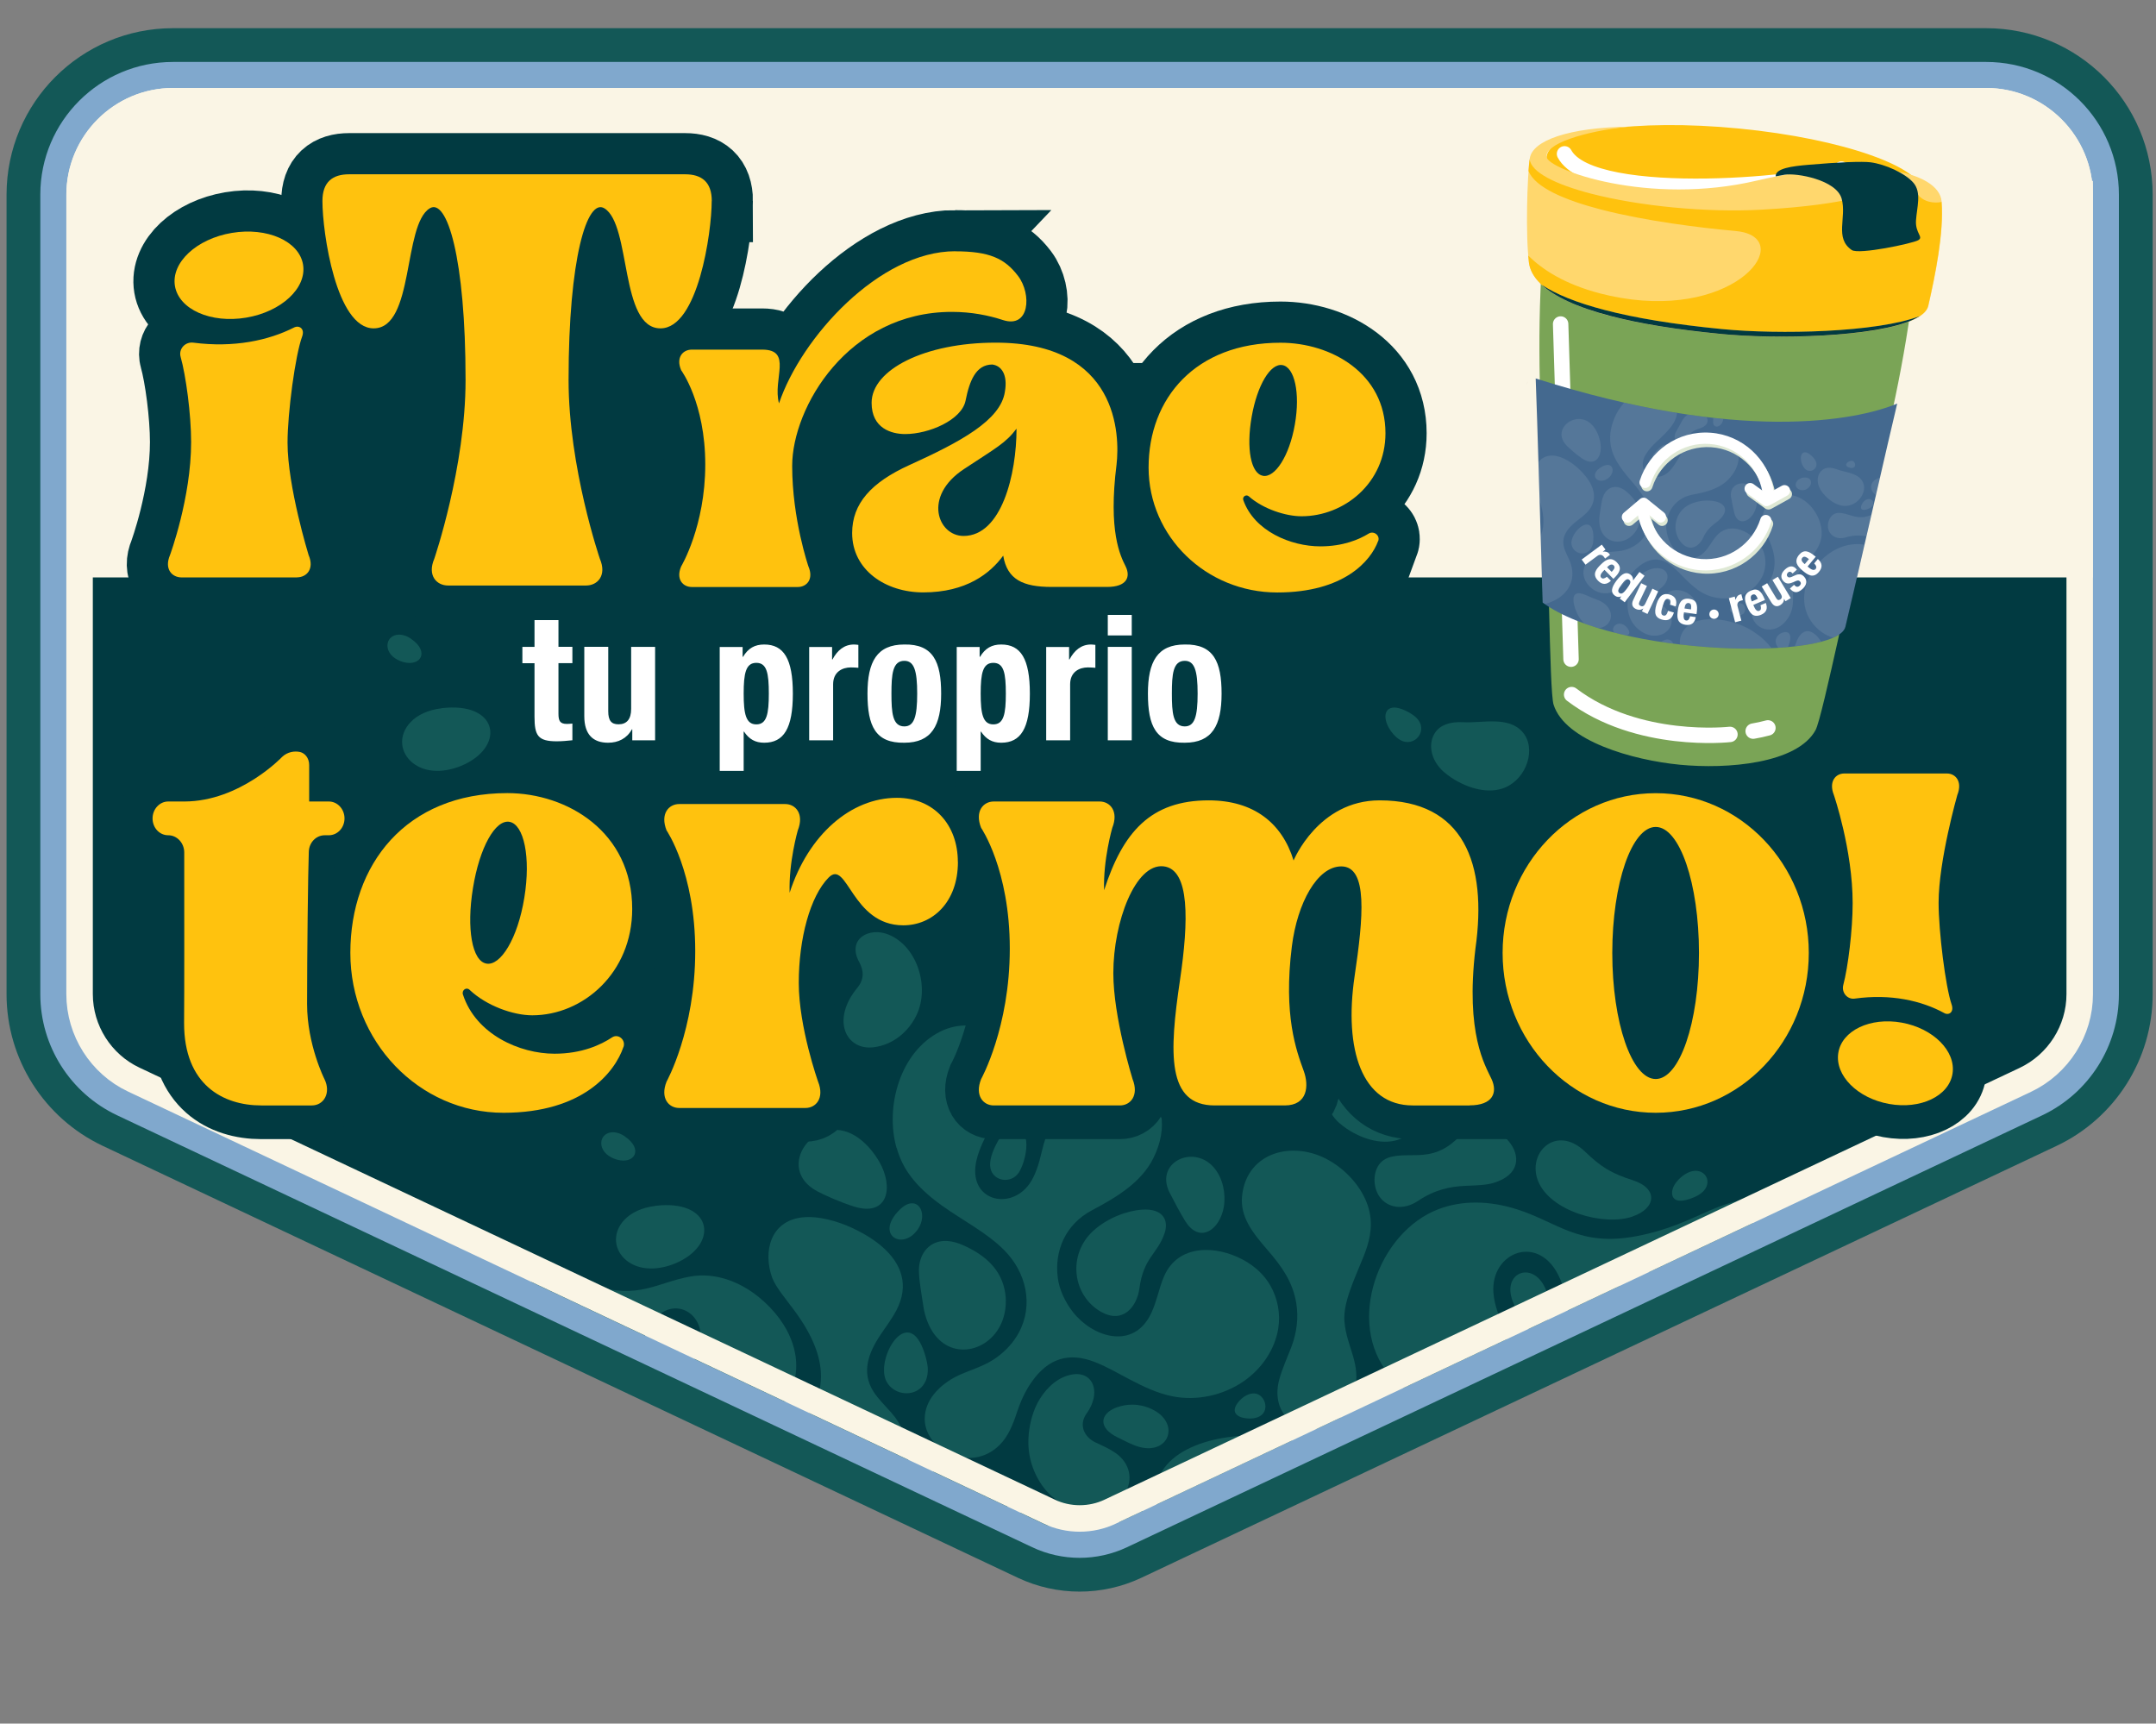 <?xml version="1.0" encoding="UTF-8"?>
<svg xmlns="http://www.w3.org/2000/svg" xmlns:xlink="http://www.w3.org/1999/xlink" viewBox="0 0 288 230.23">
  <rect x="0" y="0" width="288" height="230.23" fill="#808080" stroke="none"/>
  <defs>
    <style>
      .cls-1 {
        fill: #013a41;
      }

      .cls-2 {
        stroke-linejoin: round;
      }

      .cls-2, .cls-3 {
        stroke: #fff;
        stroke-linecap: round;
        stroke-width: 2.06px;
      }

      .cls-2, .cls-3, .cls-4, .cls-5, .cls-6, .cls-7, .cls-8 {
        fill: none;
      }

      .cls-9 {
        clip-path: url(#clippath-6);
      }

      .cls-10 {
        clip-path: url(#clippath-7);
      }

      .cls-11 {
        clip-path: url(#clippath-4);
      }

      .cls-12 {
        fill: #80a8cd;
      }

      .cls-13 {
        fill: #f0dccc;
      }

      .cls-14 {
        clip-path: url(#clippath-9);
      }

      .cls-15 {
        clip-path: url(#clippath-10);
      }

      .cls-16 {
        fill: #bcd635;
      }

      .cls-17 {
        fill: #135857;
      }

      .cls-18 {
        fill: #fff;
      }

      .cls-19 {
        fill: #9c958a;
      }

      .cls-20 {
        fill: #c3cac8;
      }

      .cls-21 {
        fill: #7aa456;
      }

      .cls-22 {
        clip-path: url(#clippath-11);
      }

      .cls-23 {
        fill: #9c8876;
      }

      .cls-24 {
        clip-path: url(#clippath-1);
      }

      .cls-25 {
        isolation: isolate;
      }

      .cls-26 {
        clip-path: url(#clippath-5);
      }

      .cls-27 {
        opacity: .09;
      }

      .cls-28 {
        clip-path: url(#clippath-8);
      }

      .cls-29 {
        fill: #ffd76d;
      }

      .cls-30 {
        clip-path: url(#clippath-3);
      }

      .cls-31 {
        fill: #dee8d4;
      }

      .cls-32 {
        fill: #ffc20e;
      }

      .cls-33 {
        mix-blend-mode: multiply;
      }

      .cls-34 {
        fill: #faf5e5;
      }

      .cls-35 {
        fill: #b78123;
      }

      .cls-5 {
        stroke-width: 11px;
      }

      .cls-5, .cls-6, .cls-7, .cls-8 {
        stroke-miterlimit: 10;
      }

      .cls-5, .cls-8 {
        stroke: #013a41;
      }

      .cls-6 {
        stroke: #135857;
        stroke-width: 4.51px;
      }

      .cls-7 {
        stroke: #faf5e5;
        stroke-width: 3.54px;
      }

      .cls-36 {
        clip-path: url(#clippath-2);
      }

      .cls-8 {
        stroke-width: 9px;
      }

      .cls-37 {
        fill: #b89d8b;
      }

      .cls-38 {
        clip-path: url(#clippath);
      }

      .cls-39 {
        fill: #bcd636;
      }

      .cls-40 {
        fill: #44698f;
      }
    </style>
    <clipPath id="clippath">
      <rect class="cls-4" width="288" height="216"/>
    </clipPath>
    <clipPath id="clippath-1">
      <rect class="cls-4" width="288" height="216"/>
    </clipPath>
    <clipPath id="clippath-2">
      <path class="cls-4" d="M23.11,11.75c-7.85,0-14.25,6.38-14.25,14.25v106.81c0,5.54,3.23,10.66,8.25,13.02l122.25,57.69c1.5.72,3.18,1.09,4.85,1.09s3.33-.37,4.85-1.09l122.24-57.67c5.02-2.37,8.27-7.49,8.27-13.03V26.01c0-7.87-6.4-14.26-14.26-14.26H23.11Z"/>
    </clipPath>
    <clipPath id="clippath-3">
      <rect class="cls-4" width="288" height="216"/>
    </clipPath>
    <clipPath id="clippath-4">
      <rect class="cls-4" width="288" height="216"/>
    </clipPath>
    <clipPath id="clippath-5">
      <rect class="cls-4" width="288" height="216"/>
    </clipPath>
    <clipPath id="clippath-6">
      <path class="cls-4" d="M206.06,80.49c9.78,7.21,39.26,7.81,40.44,3.25.35-1.29,6.5-28.18,6.92-29.83-5.53,2.32-21.25,5.26-48.3-3.36.14,2.94.86,27.85.93,29.94"/>
    </clipPath>
    <clipPath id="clippath-7">
      <rect class="cls-4" x="187.67" y="33.58" width="81.67" height="65.88"/>
    </clipPath>
    <clipPath id="clippath-8">
      <rect class="cls-4" width="288" height="216"/>
    </clipPath>
    <clipPath id="clippath-9">
      <rect class="cls-4" x="217.39" y="56.55" width="21.32" height="21.76"/>
    </clipPath>
    <clipPath id="clippath-10">
      <rect class="cls-4" x="232.06" y="63.8" width="8.43" height="5.55"/>
    </clipPath>
    <clipPath id="clippath-11">
      <rect class="cls-4" x="215.76" y="65.66" width="8.26" height="6.02"/>
    </clipPath>
  </defs>
  <g class="cls-25">
    <g id="Layer_1" data-name="Layer 1">
      <g class="cls-38">
        <g class="cls-24">
          <path class="cls-12" d="M285.3,26.01v106.8c0,7.78-4.5,14.88-11.54,18.21l-122.25,57.69c-4.62,2.18-9.97,2.18-14.59,0L14.67,151.01c-7.04-3.33-11.54-10.42-11.54-18.21V25.99C3.14,14.96,12.08,6.02,23.11,6.02h242.2c11.05,0,19.99,8.94,19.99,19.99"/>
          <path class="cls-6" d="M285.3,26.01v106.8c0,7.78-4.5,14.88-11.54,18.21l-122.25,57.69c-4.62,2.18-9.97,2.18-14.59,0L14.67,151.01c-7.04-3.33-11.54-10.42-11.54-18.21V25.99C3.14,14.96,12.08,6.02,23.11,6.02h242.2c11.05,0,19.99,8.94,19.99,19.99Z"/>
          <path class="cls-1" d="M277.81,26.01v106.79c0,4.86-2.85,9.35-7.26,11.44l-122.23,57.67c-1.27.61-2.68.92-4.1.92s-2.84-.32-4.08-.92l-122.27-57.7c-4.4-2.07-7.24-6.55-7.24-11.42V26c0-6.88,5.6-12.48,12.48-12.48h242.2c6.89,0,12.49,5.6,12.49,12.49"/>
        </g>
        <g class="cls-36">
          <path class="cls-17" d="M117.55,226.87c1.29.41,2.85.46,4.1-.06,1.66-.69,2.48-2.29,1.99-3.67-.39-1.1-1.63-1.93-2.85-2.66-.61-.37-1.2-.78-1.78-1.17-.53-.36-1.04-.65-1.51-.86-2.62-1.17-4.5.74-4.39,3.35.1,2.29,2.11,4.33,4.44,5.07"/>
          <path class="cls-17" d="M120.45,214.85c-.55.05-1.05.23-1.41.48-1.23.85-.51,2.33.8,2.39.3.01.6-.05.88-.18,1.3-.63,1.54-2.85-.27-2.69"/>
          <path class="cls-17" d="M184.75,141.91c2.4-.08.88-2.83-.45-1.74-1,.82-1.06,1.79.45,1.74"/>
          <path class="cls-17" d="M178.95,150.04c.27.24.58.48.93.72,2.35,1.57,5.14,2.24,7.24,1.35,2.88-1.22,4.21-5.21,2.34-7.39-1.88-2.19-5.37-1.19-7.91-1.33-1.83-.1-3.1.38-3.78,1.38-.94,1.38-.72,3.59,1.17,5.28"/>
          <path class="cls-17" d="M173.33,141.65c-2.08-.79-2.76.68-1.76,2.49.33.59.87,1.24,1.5,1.61,1.92,1.13,3.91-1.29,2.15-2.98-.52-.5-1.26-.88-1.88-1.12"/>
          <path class="cls-17" d="M173.58,148.21c-1.44.59-2.18,2.35-1.06,3.17.63.46,1.74.47,2.52-.18,1.61-1.35,1-3.99-1.47-2.99"/>
          <path class="cls-17" d="M196.9,145.23c.47-.96.71-1.82.81-2.55.27-1.94-.49-2.87-2.31-1.96-1.37.68-2.9,2.02-3.25,2.6-1.66,2.83,2.98,5.52,4.74,1.9"/>
          <path class="cls-17" d="M193.19,150.94c-.72.68-1.6,1.09-2.02.78-.34-.25-.39-1.02-.13-1.77.99-2.86,4.3-1.05,2.15.99"/>
          <path class="cls-17" d="M178.14,204.49c.24-1.05-.27-2.03-1.22-2.57-2.1-1.2-4.98.12-5.63,2.4-.42,1.47.38,2.86,1.88,3.18,1.88.39,4.55-1.13,4.98-3.01"/>
          <path class="cls-17" d="M168.18,206.38c-.65.18-1.38.88-1.21,1.53.17.66,1.23.92,2.01.78,1.73-.32,1.26-2.88-.8-2.31"/>
          <path class="cls-17" d="M119.78,153.33c.34,1.2.85,2.33,1.54,3.34,1.1,1.61,2.62,3.01,4.48,4.35,2.86,2.05,6.01,3.62,8.36,5.99,2.91,2.94,3.94,7.28,1.93,11.01-.72,1.33-1.73,2.37-2.74,3.14-1.69,1.3-3.52,1.74-5.21,2.51-2.09.95-4.08,2.7-4.52,4.91-.54,2.7,1.31,4.88,3.64,5.75,2.54.94,4.76.18,6.26-1.31,1.14-1.13,1.77-2.67,2.32-4.36.44-1.34,1.08-2.8,1.95-4.04,2.21-3.17,4.98-4.06,8.5-2.67,1.65.65,3.29,1.62,4.58,2.29,1.9.99,3.74,1.87,5.73,2.27,3.24.65,6.71-.11,9.42-1.93,2.53-1.71,4.28-4.33,4.73-7.13.32-2.02-.09-4.04-1.06-5.74-.82-1.44-2.12-2.62-3.65-3.44-3.58-1.93-8.67-2.13-10.55,2.23-.75,1.72-1.02,3.77-2.01,5.48-2.45,4.24-7.59,2.57-10.18-.75-1.06-1.37-1.8-3-2-4.54-.47-3.61,1.01-7.15,4.57-9.03,3.45-1.82,6.61-3.78,8.19-6.95,4.25-8.52-4.15-14.68-10.69-8.79-2.4,2.16-3.64,5.44-4.21,7.91-.4,1.74-.87,3.17-1.6,4.24-2.61,3.77-8.38,2.29-7.12-3.09.36-1.53,1.14-3.07,1.78-4.17,1-1.72,2.22-3.79,2.83-5.85,1.88-6.3-4.53-9.61-9.42-7.18-5.4,2.68-7.43,10.05-5.87,15.56"/>
          <path class="cls-17" d="M119.74,175.03c1.72-3.3.78-6.23-2.04-8.62-.59-.5-1.37-1.05-2.26-1.56-.51-.29-1.08-.59-1.7-.87-1.84-.84-4.41-1.62-6.63-1.36-4.18.5-5.23,4.54-3.95,8.09.53,1.31,1.74,2.7,2.97,4.37,4.98,6.73,4.99,12.56-1.81,17.48-4.23,3.06-4.93,7.59-.07,10.59,4.61,2.84,11.63.57,15.06-3.58,2.85-3.44,2.63-7.61-.28-10.91-.83-.94-1.71-1.78-2.34-2.76-1.68-2.62-.66-5.23.93-7.61.72-1.07,1.51-2.11,2.11-3.25"/>
          <path class="cls-17" d="M123.94,182.89c0-.6-.31-2.05-.86-3.22-2.29-4.87-6.17,2.1-4.65,4.89,1.32,2.41,5.54,2.11,5.51-1.67"/>
          <path class="cls-17" d="M145.15,188.81c2.28-3.2.53-6.43-3.12-4.85-1.69.74-3.07,2.47-3.75,4.1-.63,1.5-.92,3.16-.91,4.65.01,2.29.86,4.6,2.32,6.33,1.39,1.65,3.44,2.6,5.39,2.78,1.97.18,4.03-.61,5.08-2.17,1.32-1.97.77-4.23-1.15-5.57-.8-.56-1.74-.97-2.6-1.37-1.59-.73-2.36-2.36-1.26-3.91"/>
          <path class="cls-17" d="M149.25,187.97c.61-.22,1.31-.35,2.05-.34.4,0,.83.05,1.24.14.55.12,1.13.34,1.66.63,3.4,1.92,1.88,5.85-1.91,4.9-1.05-.26-2.04-.84-3-1.3-2.55-1.21-2.51-3.15-.04-4.04"/>
          <path class="cls-17" d="M153.28,202.59c-.84-1.52-2.24-1.39-3.15-.46-.67.69-.79,1.42-.45,2,.94,1.59,5.41,1.73,3.6-1.54"/>
          <path class="cls-17" d="M126.32,196.57c-3.31-.39-3.53,1.12-2.67,2.89,1,2.03,2.98,4.22,5.25,4.91,2.46.75,5.68-.71,5.71-3.47.02-1.93-1.73-3.88-5-4.04-1.02-.05-1.94-.14-3.29-.3"/>
          <path class="cls-17" d="M138.07,204.2c.39-.04.79-.1,1.14-.15,1.28-.19,1.81-.88,1.19-1.66-.62-.78-1.78-1.34-2.76-1.2-1.83.25-2.52,3.29.43,3.02"/>
          <path class="cls-17" d="M133.95,176.28c.38-1.09.5-2.29.34-3.47-.45-3.27-2.78-5.22-5.66-6.49-.73-.32-1.42-.51-2.07-.55-2.34-.16-3.78,1.62-3.81,3.86,0,.81.11,1.65.22,2.44.13.96.28,1.73.35,2.26.15,1.1.49,2.21,1.02,3.17,2.47,4.46,8.07,3.15,9.61-1.22"/>
          <path class="cls-17" d="M147.13,175.25c2.86,1.61,4.74-.69,5.07-3.14.56-4.15,2.37-4.54,3.35-7.33.63-1.8-.22-3.38-2.97-3.2-1.98.13-4.6,1.07-6.52,2.81-3.49,3.16-2.85,8.67,1.07,10.87"/>
          <path class="cls-17" d="M156.25,159.33c.54,1.07,1.46,2.8,2.08,3.79,1.76,2.81,4.21,1.47,5-1.26.48-1.67.23-3.73-.69-5.23-2.52-4.15-8.57-1.62-6.4,2.69"/>
          <path class="cls-17" d="M180.26,194.33c.32.29.75.55,1.35.74,1.01.31,1.46-.27,1.55-1.1.07-.55.14-1.68-.04-2.61-.26-1.36-1.24-1.8-2.4-1.04-1.48.96-1.81,2.8-.46,4.02"/>
          <path class="cls-17" d="M184.85,193.86c-.06,1.1-.13,2.17-.02,3.12.31,2.56,2.21,3.95,4.58,2.43,1.01-.65,1.88-1.68,2.48-2.83,1.61-3.09,1.17-6.42-2.16-8.16-.37-.19-.75-.34-1.13-.44-2.41-.61-3.39,1.31-3.6,3.39-.09.85-.1,1.72-.14,2.49"/>
          <path class="cls-17" d="M122.54,164.3c1.62-2.22-.04-5.03-2.39-2.68-3.3,3.29.35,5.47,2.39,2.68"/>
          <path class="cls-17" d="M179.59,176.56c-.2-2.56,1.27-5.52,2.57-8.76.69-1.73,1.26-3.73.78-5.93-.6-2.75-2.74-5.34-5.38-6.86-4.77-2.74-10.94-1.18-11.63,4.62-.35,2.94,1.46,5.1,3.44,7.4,1.84,2.13,3.33,4.2,3.79,7.06.31,1.92.08,3.91-.68,5.89-.56,1.43-1.2,2.87-1.58,4.23-1.54,5.51,4.05,8.43,7.65,5.6,1.19-.93,2-2.38,2.39-3.93.94-3.75-1.07-5.92-1.34-9.32"/>
          <path class="cls-17" d="M166.88,189.48c.72.02,1.39-.18,1.78-.6.85-.91.17-2.7-1.13-2.75-.7-.03-1.42.4-1.92.93-1.43,1.53-.4,2.38,1.26,2.42"/>
          <path class="cls-17" d="M136.12,156.58c.83-1.29,1.85-5.28-.28-5.94-.38-.12-.82-.06-1.32.29-.49.35-.9.9-1.23,1.51-.48.88-1.07,2.14-1.03,3.22.07,2.08,2.74,2.65,3.86.93"/>
          <path class="cls-17" d="M223.6,174.85c.59-.76.68-1.44.2-1.95-.45-.47-1.15-.74-1.9-.83-.67-.08-1.38,0-2.04.2-4.98,1.61-.07,9.14,3.13,3.48.16-.29.35-.56.61-.91"/>
          <path class="cls-17" d="M207.59,184.91c.07-.53.04-1.09-.06-1.6-.1-.48-.28-.94-.51-1.32-.74-1.21-2-1.53-2.79-.82-1.05.95-1.39,4.03.08,5.09,1.18.85,3.03.59,3.29-1.35"/>
          <path class="cls-17" d="M135.18,113.73c-1.67-.47-3.57,0-4.1,1.88-.48,1.72,1.33,3.52,3.21,3.99,4.04,1,5.11-4.67.89-5.87"/>
          <path class="cls-17" d="M201.85,173.09c.1.47.29.94.5,1.4.34.77.71,1.72,1.2,2.39,1.4,1.88,2.76.98,3.25-.76.31-1.08.21-2.62-.32-3.89-1.51-3.66-5.38-2.51-4.63.87"/>
          <path class="cls-17" d="M194.92,151.84c4.31-4.37,11.88,4,4.55,6.18-.96.28-2.21.32-3.72.38-2.02.09-4.09.5-6.33,2.01-2,1.34-4.15.93-5.19-.63-.84-1.25-.87-3.3.17-4.45.52-.57,1.23-.81,2.02-.92,1.31-.17,2.48-.05,3.68-.16,2.01-.18,3.42-.99,4.82-2.41"/>
          <path class="cls-17" d="M218.05,162.5c3.16-1.06,3.54-3.74.03-4.86-2.91-.93-4.23-1.78-6.36-3.82-3.84-3.68-7.8.15-6.25,3.97,1.62,3.99,8.68,6.03,12.59,4.72"/>
          <path class="cls-17" d="M223.83,158.04c-.72.96-.75,2.47.83,2.34.62-.05,1.54-.34,2.27-.78,2.09-1.26,1.08-3.58-.88-3.16-.82.18-1.67.85-2.23,1.6"/>
          <path class="cls-17" d="M106.45,215.16c-1.81,1.39-.42,3.49,1.7,1.71,1.64-1.37.3-3.26-1.7-1.71"/>
          <path class="cls-17" d="M136.51,132.17c-1.74,6.24,5.13,7.68,8.24,3.2,1.42-2.05,1.89-4.85.91-7.65-1.96-5.62-7.41-8.22-8.48-.65-.24,1.7-.22,3.47-.67,5.1"/>
          <path class="cls-17" d="M143.22,143.14c1.33-1.34.73-3.04-1.06-3.33-.88-.14-1.93.07-2.82.53-2.03,1.04-2.06,2.67-2.47,4.64-.11.53-.23,1.05-.33,1.47-.51,2.32,1.2,3.28,2.46,1.87.24-.27.44-.59.61-.89.35-.62.63-1.34,1.09-2.02.76-1.11,1.64-1.39,2.52-2.27"/>
          <path class="cls-17" d="M145.38,140.93c.39,1.7,2.14,1.19,2.43-.39.1-.55.07-1.15-.14-1.62-.5-1.12-2.22-1.32-2.64,0-.19.6.2,1.37.35,2"/>
          <path class="cls-17" d="M150.62,126.46c-3.15-1.7-3.8,2.82-.84,2.61.7-.05,1.42-.38,1.77-.89.36-.51.14-1.14-.93-1.72"/>
          <path class="cls-17" d="M109.14,159.11c.92.5,3.15,1.5,4.95,2.06,4.52,1.4,5.33-2.57,3.37-5.98-.81-1.4-1.94-2.7-3.25-3.49-5.26-3.19-10.87,4.28-5.07,7.41"/>
          <path class="cls-17" d="M125.56,114.68c2.01,1.86,3.77-.98,1.57-2.05-1.49-.73-3.28.48-1.57,2.05"/>
          <path class="cls-17" d="M87.55,161.08c-3.73.45-5.47,2.79-5.25,4.84.2,1.84,1.92,3.47,4.57,3.52,1.16.02,2.53-.28,3.75-.87,5.5-2.61,4.4-8.41-3.08-7.5"/>
          <path class="cls-17" d="M83.45,151.78c-1.26-.85-2.42-.59-2.89.1-.42.62-.33,1.57.47,2.29.35.31.85.58,1.38.73,2.38.66,3.57-1.41,1.04-3.11"/>
          <path class="cls-17" d="M96.42,218.31l3.73,7.73c.41-.11.83-.26,1.27-.45,5.33-2.32,5.33-8.81-2.99-7.8-.74.09-1.41.27-2,.52"/>
          <path class="cls-17" d="M67.77,166.19l5.98,9.29c.79-.22,1.6-.35,2.39-.38,2.24-.07,4.08,1.09,4.72,2.68.59,1.46.17,3.29-1.76,4.57-.22.15-.44.28-.67.4l4.82,7.5c1.54-3.02,1.53-7.22,2.36-10.27.24-.88.61-1.9,1.14-2.8,2.7-4.62,7.67-1.91,6.74,2.38-.29,1.34-.97,2.42-1.54,3.53-2.19,4.29-.18,8.49,4.91,8.59,3.19.07,6.75-1.81,8.55-5.35,2.3-4.51.23-9.56-4-13.03-2.62-2.15-5.96-3.38-9.25-2.78-4.39.8-6.94,3.09-12.78,1.18-3.2-1.05-5.32-2.48-7.26-3.65-1.47-.89-2.91-1.52-4.36-1.86"/>
          <path class="cls-17" d="M226.41,185.45l6.82-3.29c.81-2.33.28-4.11-2.23-5.6-.94-.56-2.24-1.06-3.43-1.1-2.5-.07-3.3,2.26-2.95,4.36.13.78.39,1.55.66,2.26.59,1.52.94,2.42,1.13,3.36"/>
          <path class="cls-17" d="M213.26,191.79l11.42-5.51c-.28-1.41-.99-2.76-2.11-3.81-1.58-1.48-3.59-2.3-5.34-3.82-2.23-1.94-2.47-4.33-1.48-6.07,1.07-1.9,3.59-3.06,6.41-2.61,1.3.21,2.64.67,3.87,1.28,2.14,1.06,4.27,2.61,6.49,3.92,2.17,1.29,4.85,2.4,7.44,2.54.22.01.44.02.66.01.14,0,.28,0,.42-.02l-8.39-17.41c-1.39.28-2.81.76-4.26,1.4-2.65,1.17-5.55,2.63-9.77,3.43-7.69,1.46-10.54-1.86-15.97-3.58-3.77-1.2-7.35-1.2-10.43-.05-8.14,3.05-12.49,15.21-6.64,22.15,1.84,2.19,4.51,3.55,7.14,3.9,4.39.58,8.07-1.78,8.73-5.52.63-3.52-1.66-5.88-1.95-9.26-.48-5.57,6.24-8.19,8.91-1.91.52,1.23.82,2.58.98,3.73.75,5.44-.81,13.31,3.88,17.19"/>
          <path class="cls-17" d="M206.58,195.02l3.93-1.89c.17-1.21-.21-2.28-.9-2.94-.98-.96-2.08-.96-2.53.53-.16.54-.24,1.14-.31,1.52-.12.6-.23,1.2-.3,1.58-.09.48-.04.88.11,1.2"/>
          <path class="cls-17" d="M195.87,200.18l8.88-4.28c-.19-.61-.21-1.32-.06-2.05.16-.76.42-1.52.53-2.3.43-3.18-2.97-3.1-5.1-2.49-1.29.37-2.49,1.05-3.48,1.97-2.59,2.39-3.68,6.45-.81,9.12l.03.03Z"/>
          <path class="cls-17" d="M186.51,204.7l6.03-2.91c-2.59-.45-5.19.55-6.03,2.91"/>
          <path class="cls-17" d="M149.26,222.67l10.08-4.86c-2.95-1.68-7.35-1.56-9.32,1.25-.77,1.09-1.06,2.42-.75,3.61"/>
          <path class="cls-17" d="M133.58,230.23l13.9-6.7c-1.22-2.74,0-5.77,2.59-7.56,2.44-1.68,5.86-2.02,8.7-.94,1.04.4,2.01.97,2.82,1.69l21.69-10.46c.02-.2.04-.41.06-.61.7-7.55-4.47-11.8-11.58-13.45-5.18-1.2-14.92-.24-17.08,5.41-1.23,3.22.79,6.78,4.28,8.08,2.09.77,5,1.15,7.65-.39,1.17-.68,2.73-1.96,3.72-2.93.76-.74,1.51-1.45,2.33-1.98,4.29-2.75,9.82,1.78,6.48,6.24-1.29,1.72-3.63,2.83-5.58,3.29-3.73.88-7.74.11-10.62-.5-8.32-1.75-16.26-4.59-24.87-3.35-4.76.69-9.4,2.52-12.48,5.98-1.65,1.85-2.61,4.08-2.03,6.53.47,1.99,2.16,3.73,5.41,4.73,1.1.34,2.31.49,3.5.47,1.68-.03,3.85-.59,5.11-1.86,1.6-1.61,1.41-4.04-.83-4.98-.35-.15-.81-.23-1.26-.33-3.24-.68-1.58-2.72.66-3.16,5.12-.99,8.23,3.25,5.05,7.55-1.39,1.87-3.6,3.38-5.19,4.69-1.95,1.61-2.58,3.15-2.4,4.52"/>
          <path class="cls-17" d="M185.74,118.16c-2.96,1.29-3.05,3.86-1,4.48,1.05.32,2.51.09,3.61-.52,3.15-1.77.99-5.52-2.6-3.95"/>
          <path class="cls-17" d="M187.88,108.51c-.54.72-.2,1.36.38,1.23.3-.07.62-.33.8-.63.52-.87-.53-1.48-1.18-.6"/>
        </g>
        <g class="cls-30">
          <path class="cls-7" d="M277.81,26.01v106.79c0,4.86-2.85,9.35-7.26,11.44l-122.23,57.67c-1.27.61-2.68.92-4.1.92s-2.84-.32-4.08-.92l-122.27-57.7c-4.4-2.07-7.24-6.55-7.24-11.42V26c0-6.88,5.6-12.48,12.48-12.48h242.2c6.89,0,12.49,5.6,12.49,12.49Z"/>
          <path class="cls-34" d="M279.57,26.09v51.04H8.87V26.07c0-7.91,6.4-14.32,14.25-14.32h242.2c7.86,0,14.26,6.43,14.26,14.34"/>
        </g>
        <polygon class="cls-1" points="39.18 48.49 39.18 79.75 180.11 79.75 180.11 48.49 135.13 48.49 130.97 38.77 117.4 48.49 96.87 48.49 94.25 39.13 87.99 26.53 64.73 27.07 44.21 33.73 39.18 48.49"/>
        <g class="cls-11">
          <path class="cls-39" d="M23.37,38.21c-.53-3.13,2.88-6.31,7.6-7.1,4.72-.79,8.98,1.1,9.51,4.22.53,3.13-2.88,6.31-7.6,7.1-4.72.79-8.98-1.1-9.51-4.22M39.68,77.13h-15.42c-1.28,0-2.35-1.11-1.55-2.99,0,0,2.82-7.63,2.82-15.09,0-3.71-.7-8.91-1.4-11.37-.3-1.07.6-2.05,1.7-1.91,5.4.7,10.03-.29,13.44-2.02.68-.35,1.48.14,1.09,1.2-.92,2.49-1.95,10.2-1.95,14.18,0,5.87,2.81,15,2.81,15,.81,1.88-.27,2.99-1.55,2.99"/>
          <path class="cls-5" d="M23.37,38.21c-.53-3.13,2.88-6.31,7.6-7.1,4.72-.79,8.98,1.1,9.51,4.22.53,3.13-2.88,6.31-7.6,7.1-4.72.79-8.98-1.1-9.51-4.22ZM39.68,77.13h-15.42c-1.28,0-2.35-1.11-1.55-2.99,0,0,2.82-7.63,2.82-15.09,0-3.71-.7-8.91-1.4-11.37-.3-1.07.6-2.05,1.7-1.91,5.4.7,10.03-.29,13.44-2.02.68-.35,1.48.14,1.09,1.2-.92,2.49-1.95,10.2-1.95,14.18,0,5.87,2.81,15,2.81,15,.81,1.88-.27,2.99-1.55,2.99Z"/>
          <path class="cls-16" d="M95.07,26.85c0,4.21-1.84,17.01-6.84,17.01-5.46,0-3.89-13.81-7.49-16.03-2.32-1.43-4.79,6.68-4.79,22.89v.05c0,11.65,4.18,23.87,4.18,23.87.96,2.24-.32,3.57-1.84,3.57h-18.44c-1.52,0-2.8-1.33-1.84-3.57,0,0,4.18-12.22,4.18-23.87v-.05c0-16.22-2.47-24.33-4.79-22.89-3.6,2.22-2.03,16.03-7.49,16.03-5,0-6.84-12.8-6.84-17.01,0-2.54,1.35-3.57,3.57-3.57h44.87c2.21,0,3.57,1.02,3.57,3.57"/>
          <path class="cls-5" d="M95.07,26.85c0,4.21-1.84,17.01-6.84,17.01-5.46,0-3.89-13.81-7.49-16.03-2.32-1.43-4.79,6.68-4.79,22.89v.05c0,11.65,4.18,23.87,4.18,23.87.96,2.24-.32,3.57-1.84,3.57h-18.44c-1.52,0-2.8-1.33-1.84-3.57,0,0,4.18-12.22,4.18-23.87v-.05c0-16.22-2.47-24.33-4.79-22.89-3.6,2.22-2.03,16.03-7.49,16.03-5,0-6.84-12.8-6.84-17.01,0-2.54,1.35-3.57,3.57-3.57h44.87c2.21,0,3.57,1.02,3.57,3.57Z"/>
          <path class="cls-16" d="M128.71,71.59c-3.41,0-5.49-5.27.05-8.93,4.26-2.81,5.57-3.46,7.03-5.4,0,6.06-1.98,14.33-7.08,14.33M150.36,75.65c-.71-1.42-2.34-4.66-1.21-13.6.44-3.88.3-16.28-16.16-16.28-9.47,0-16.56,3.61-16.56,8.04,0,3.42,2.67,4.17,4.48,4.17,3.18,0,7.55-1.88,8.07-4.46.53-2.65,1.37-4.81,3.56-4.83,1.19.14,2.11,1.29,1.69,3.66-.58,3.8-5.94,6.68-12.73,9.76-5.12,2.32-7.67,5.15-7.67,9.09,0,4.93,4.46,7.93,9.49,7.93,5.76,0,8.94-2.53,10.69-4.91.53,3.2,2.65,4.18,6.47,4.18h7.41c2.62,0,3.17-1.32,2.47-2.75"/>
          <path class="cls-5" d="M128.71,71.59c-3.41,0-5.49-5.27.05-8.93,4.26-2.81,5.57-3.46,7.03-5.4,0,6.06-1.98,14.33-7.08,14.33ZM150.36,75.65c-.71-1.42-2.34-4.66-1.21-13.6.44-3.88.3-16.28-16.16-16.28-9.47,0-16.56,3.61-16.56,8.04,0,3.42,2.67,4.17,4.48,4.17,3.18,0,7.55-1.88,8.07-4.46.53-2.65,1.37-4.81,3.56-4.83,1.19.14,2.11,1.29,1.69,3.66-.58,3.8-5.94,6.68-12.73,9.76-5.12,2.32-7.67,5.15-7.67,9.09,0,4.93,4.46,7.93,9.49,7.93,5.76,0,8.94-2.53,10.69-4.91.53,3.2,2.65,4.18,6.47,4.18h7.41c2.62,0,3.17-1.32,2.47-2.75Z"/>
          <path class="cls-16" d="M127.59,33.56c-10.12,0-20.57,11.52-23.53,20.32-.88-3.24,1.87-7.18-2.25-7.18h-9.4c-1.17,0-2.16,1.02-1.42,2.75,0,0,3.22,4.35,3.22,12.6s-3.22,13.61-3.22,13.61c-.74,1.73.25,2.75,1.42,2.75h14.16c1.17,0,2.16-1.02,1.42-2.75,0,0-2.17-6.31-2.17-13.43,0-7.8,7.46-20.57,21.33-20.57,2.63,0,4.93.47,6.82,1.09,3.58,1.17,3.86-3.47,2.03-5.88-1.79-2.36-3.84-3.3-8.42-3.3"/>
          <path class="cls-5" d="M127.59,33.56c-10.12,0-20.57,11.52-23.53,20.32-.88-3.24,1.87-7.18-2.25-7.18h-9.4c-1.17,0-2.16,1.02-1.42,2.75,0,0,3.22,4.35,3.22,12.6s-3.22,13.61-3.22,13.61c-.74,1.73.25,2.75,1.42,2.75h14.16c1.17,0,2.16-1.02,1.42-2.75,0,0-2.17-6.31-2.17-13.43,0-7.8,7.46-20.57,21.33-20.57,2.63,0,4.93.47,6.82,1.09,3.58,1.17,3.86-3.47,2.03-5.88-1.79-2.36-3.84-3.3-8.42-3.3Z"/>
          <path class="cls-16" d="M168.7,63.56c1.6.28,3.53-2.61,4.27-6.87.74-4.24-.06-7.64-1.66-7.92-1.59-.28-3.37,2.66-4.11,6.9-.75,4.26-.1,7.6,1.5,7.88M184.09,72.27c-.96,2.63-4.54,6.87-13.47,6.87-9.5,0-17.19-7.47-17.19-16.69s6.24-16.67,17.62-16.67c6.75,0,14.02,4.07,14.02,12.09,0,6.66-5.52,11.09-11.21,11.09-2.13,0-5.14-.98-7.04-2.66-.36-.32-.9.05-.74.5,1.46,4.15,6.36,6.18,10.29,6.18,3.06,0,5.2-.93,6.45-1.7.69-.43,1.56.24,1.28,1"/>
          <path class="cls-5" d="M168.7,63.56c1.6.28,3.53-2.61,4.27-6.87.74-4.24-.06-7.64-1.66-7.92-1.59-.28-3.37,2.66-4.11,6.9-.75,4.26-.1,7.6,1.5,7.88ZM184.09,72.27c-.96,2.63-4.54,6.87-13.47,6.87-9.5,0-17.19-7.47-17.19-16.69s6.24-16.67,17.62-16.67c6.75,0,14.02,4.07,14.02,12.09,0,6.66-5.52,11.09-11.21,11.09-2.13,0-5.14-.98-7.04-2.66-.36-.32-.9.05-.74.5,1.46,4.15,6.36,6.18,10.29,6.18,3.06,0,5.2-.93,6.45-1.7.69-.43,1.56.24,1.28,1Z"/>
          <path class="cls-32" d="M95.07,26.85c0,4.21-1.84,17.01-6.84,17.01-5.46,0-3.89-13.81-7.49-16.03-2.32-1.43-4.79,6.68-4.79,22.89v.05c0,11.65,4.18,23.87,4.18,23.87.96,2.24-.32,3.57-1.84,3.57h-18.44c-1.52,0-2.8-1.33-1.84-3.57,0,0,4.18-12.22,4.18-23.87v-.05c0-16.22-2.47-24.33-4.79-22.89-3.6,2.22-2.03,16.03-7.49,16.03-5,0-6.84-12.8-6.84-17.01,0-2.54,1.35-3.57,3.57-3.57h44.87c2.21,0,3.57,1.02,3.57,3.57"/>
          <path class="cls-32" d="M128.71,71.59c-3.41,0-5.49-5.27.05-8.93,4.26-2.81,5.57-3.46,7.03-5.4,0,6.06-1.98,14.33-7.08,14.33M150.36,75.65c-.71-1.42-2.34-4.66-1.21-13.6.44-3.88.3-16.28-16.16-16.28-9.47,0-16.56,3.61-16.56,8.04,0,3.42,2.67,4.17,4.48,4.17,3.18,0,7.55-1.88,8.07-4.46.53-2.65,1.37-4.81,3.56-4.83,1.19.14,2.11,1.29,1.69,3.66-.58,3.8-5.94,6.68-12.73,9.76-5.12,2.32-7.67,5.15-7.67,9.09,0,4.93,4.46,7.93,9.49,7.93,5.76,0,8.94-2.53,10.69-4.91.53,3.2,2.65,4.18,6.47,4.18h7.41c2.62,0,3.17-1.32,2.47-2.75"/>
          <path class="cls-32" d="M127.59,33.56c-10.12,0-20.57,11.52-23.53,20.32-.88-3.24,1.87-7.18-2.25-7.18h-9.4c-1.17,0-2.16,1.02-1.42,2.75,0,0,3.22,4.35,3.22,12.6s-3.22,13.61-3.22,13.61c-.74,1.73.25,2.75,1.42,2.75h14.16c1.17,0,2.16-1.02,1.42-2.75,0,0-2.17-6.31-2.17-13.43,0-7.8,7.46-20.57,21.33-20.57,2.63,0,4.93.47,6.82,1.09,3.58,1.17,3.86-3.47,2.03-5.88-1.79-2.36-3.84-3.3-8.42-3.3"/>
          <path class="cls-32" d="M168.7,63.56c1.6.28,3.53-2.61,4.27-6.87.74-4.24-.06-7.64-1.66-7.92-1.59-.28-3.37,2.66-4.11,6.9-.75,4.26-.1,7.6,1.5,7.88M184.09,72.27c-.96,2.63-4.54,6.87-13.47,6.87-9.5,0-17.19-7.47-17.19-16.69s6.24-16.67,17.62-16.67c6.75,0,14.02,4.07,14.02,12.09,0,6.66-5.52,11.09-11.21,11.09-2.13,0-5.14-.98-7.04-2.66-.36-.32-.9.05-.74.5,1.46,4.15,6.36,6.18,10.29,6.18,3.06,0,5.2-.93,6.45-1.7.69-.43,1.56.24,1.28,1"/>
          <path class="cls-32" d="M23.37,38.21c-.53-3.13,2.88-6.31,7.6-7.1,4.72-.79,8.98,1.1,9.51,4.22.53,3.13-2.88,6.31-7.6,7.1-4.72.79-8.98-1.1-9.51-4.22M39.68,77.13h-15.42c-1.28,0-2.35-1.11-1.55-2.99,0,0,2.82-7.63,2.82-15.09,0-3.71-.7-8.91-1.4-11.37-.3-1.07.6-2.05,1.7-1.91,5.4.7,10.03-.29,13.44-2.02.68-.35,1.48.14,1.09,1.2-.92,2.49-1.95,10.2-1.95,14.18,0,5.87,2.81,15,2.81,15,.81,1.88-.27,2.99-1.55,2.99"/>
          <path class="cls-32" d="M245.56,140.65c-.47,3,2.56,6.05,6.78,6.81,4.21.76,8.01-1.05,8.48-4.05.47-3-2.57-6.05-6.78-6.81s-8.01,1.05-8.48,4.05M260.1,103.32h-13.75c-1.14,0-2.1,1.07-1.38,2.87,0,0,2.51,7.32,2.51,14.47,0,3.56-.62,8.54-1.25,10.9-.27,1.02.54,1.97,1.52,1.83,4.82-.67,8.95.28,11.98,1.94.61.33,1.32-.14.97-1.15-.82-2.39-1.74-9.78-1.74-13.6,0-5.63,2.5-14.39,2.5-14.39.72-1.8-.24-2.87-1.38-2.87"/>
          <path class="cls-8" d="M245.56,140.65c-.47,3,2.56,6.05,6.78,6.81,4.21.76,8.01-1.05,8.48-4.05.47-3-2.57-6.05-6.78-6.81s-8.01,1.05-8.48,4.05ZM260.1,103.32h-13.75c-1.14,0-2.1,1.07-1.38,2.87,0,0,2.51,7.32,2.51,14.47,0,3.56-.62,8.54-1.25,10.9-.27,1.02.54,1.97,1.52,1.83,4.82-.67,8.95.28,11.98,1.94.61.33,1.32-.14.97-1.15-.82-2.39-1.74-9.78-1.74-13.6,0-5.63,2.5-14.39,2.5-14.39.72-1.8-.24-2.87-1.38-2.87Z"/>
          <path class="cls-32" d="M46.02,109.32c0,1.25-.94,2.25-2.1,2.25h-.54c-1.15,0-2.09.96-2.13,2.2-.1,2.6-.23,13.57-.23,20.35,0,5.42,2.32,10.02,2.32,10.02.9,1.82-.06,3.52-1.69,3.52h-6.74c-5.12,0-10.32-2.76-10.32-10.99.04-4.95.02-13.2.02-22.8,0-1.27-.96-2.3-2.14-2.3s-2.09-1.01-2.09-2.25.94-2.26,2.09-2.26h2.2c7.4-.03,13.01-5.95,13.01-5.95.72-.69,1.68-.82,2.4-.66.62.14,1.22.77,1.22,1.75v4.86h2.62c1.16,0,2.1,1.01,2.1,2.26"/>
          <path class="cls-8" d="M46.02,109.32c0,1.25-.94,2.25-2.1,2.25h-.54c-1.15,0-2.09.96-2.13,2.2-.1,2.6-.23,13.57-.23,20.35,0,5.42,2.32,10.02,2.32,10.02.9,1.82-.06,3.52-1.69,3.52h-6.74c-5.12,0-10.32-2.76-10.32-10.99.04-4.95.02-13.2.02-22.8,0-1.27-.96-2.3-2.14-2.3s-2.09-1.01-2.09-2.25.94-2.26,2.09-2.26h2.2c7.4-.03,13.01-5.95,13.01-5.95.72-.69,1.68-.82,2.4-.66.62.14,1.22.77,1.22,1.75v4.86h2.62c1.16,0,2.1,1.01,2.1,2.26Z"/>
          <path class="cls-32" d="M64.96,128.71c1.9.36,4.2-3.35,5.08-8.8.89-5.43-.07-9.78-1.97-10.13-1.89-.36-4.01,3.4-4.89,8.84-.89,5.45-.11,9.74,1.78,10.09M83.28,139.85c-1.15,3.37-5.4,8.79-16.02,8.79-11.31,0-20.46-9.56-20.46-21.36s7.43-21.34,20.97-21.34c8.04,0,16.68,5.21,16.68,15.48,0,8.53-6.57,14.2-13.35,14.2-2.54,0-6.11-1.26-8.38-3.41-.43-.41-1.07.06-.88.64,1.74,5.32,7.57,7.9,12.24,7.9,3.64,0,6.19-1.19,7.68-2.18.82-.54,1.85.31,1.53,1.28"/>
          <path class="cls-8" d="M64.96,128.71c1.9.36,4.2-3.35,5.08-8.8.89-5.43-.07-9.78-1.97-10.13-1.89-.36-4.01,3.4-4.89,8.84-.89,5.45-.11,9.74,1.78,10.09ZM83.28,139.85c-1.15,3.37-5.4,8.79-16.02,8.79-11.31,0-20.46-9.56-20.46-21.36s7.43-21.34,20.97-21.34c8.04,0,16.68,5.21,16.68,15.48,0,8.53-6.57,14.2-13.35,14.2-2.54,0-6.11-1.26-8.38-3.41-.43-.41-1.07.06-.88.64,1.74,5.32,7.57,7.9,12.24,7.9,3.64,0,6.19-1.19,7.68-2.18.82-.54,1.85.31,1.53,1.28Z"/>
          <path class="cls-32" d="M127.96,115.13c0,5.42-3.42,8.47-7.3,8.47-6.91,0-7.47-8.91-9.97-6.38-2.47,2.5-3.99,8.15-3.99,14.07s2.58,13.19,2.58,13.19c.88,2.21-.29,3.52-1.69,3.52h-16.86c-1.4,0-2.57-1.31-1.69-3.52,0,0,3.83-6.87,3.83-17.43s-3.83-16.13-3.83-16.13c-.88-2.21.29-3.52,1.69-3.52h14.15c1.4,0,2.57,1.31,1.69,3.52,0,0-1.23,4.27-1.09,8.33,2.5-7.75,8.18-12.68,14.33-12.68,4.97,0,8.14,3.64,8.14,8.55"/>
          <path class="cls-8" d="M127.96,115.13c0,5.42-3.42,8.47-7.3,8.47-6.91,0-7.47-8.91-9.97-6.38-2.47,2.5-3.99,8.15-3.99,14.07s2.58,13.19,2.58,13.19c.88,2.21-.29,3.52-1.69,3.52h-16.86c-1.4,0-2.57-1.31-1.69-3.52,0,0,3.83-6.87,3.83-17.43s-3.83-16.13-3.83-16.13c-.88-2.21.29-3.52,1.69-3.52h14.15c1.4,0,2.57,1.31,1.69,3.52,0,0-1.23,4.27-1.09,8.33,2.5-7.75,8.18-12.68,14.33-12.68,4.97,0,8.14,3.64,8.14,8.55Z"/>
          <path class="cls-32" d="M196.32,147.66h-7.6c-6.79,0-9.22-7.43-7.77-17.27,1.16-7.81,1.81-14.66-1.78-14.66-3.2,0-5.87,4.87-6.6,10.67-1.16,9.24.6,13.95,1.59,16.67.69,1.9.56,4.59-2.55,4.59h-9.35c-6.41,0-6.09-6.94-4.63-16.78,1.15-7.81,1.34-14.77-2.21-15.16-3.75-.41-6.7,7.42-6.7,14.27,0,5.9,2.57,14.15,2.57,14.15.88,2.21-.29,3.52-1.69,3.52h-16.85c-1.4,0-2.57-1.31-1.69-3.52,0,0,3.83-6.87,3.83-17.43s-3.83-16.13-3.83-16.13c-.88-2.21.29-3.52,1.69-3.52h14.14c1.4,0,2.57,1.31,1.69,3.52,0,0-1.24,4.28-1.09,8.33,2.5-7.75,6.21-12,13.96-12,6.01,0,9.81,3.02,11.35,8.03,0,0,3.29-8.03,11.49-8.03,11.21,0,14.42,8.4,12.8,19.8-1.35,11.45,1.31,15.6,2.15,17.42.84,1.82.18,3.52-2.94,3.52"/>
          <path class="cls-8" d="M196.32,147.66h-7.6c-6.79,0-9.22-7.43-7.77-17.27,1.16-7.81,1.81-14.66-1.78-14.66-3.2,0-5.87,4.87-6.6,10.67-1.16,9.24.6,13.95,1.59,16.67.69,1.9.56,4.59-2.55,4.59h-9.35c-6.41,0-6.09-6.94-4.63-16.78,1.15-7.81,1.34-14.77-2.21-15.16-3.75-.41-6.7,7.42-6.7,14.27,0,5.9,2.57,14.15,2.57,14.15.88,2.21-.29,3.52-1.69,3.52h-16.85c-1.4,0-2.57-1.31-1.69-3.52,0,0,3.83-6.87,3.83-17.43s-3.83-16.13-3.83-16.13c-.88-2.21.29-3.52,1.69-3.52h14.14c1.4,0,2.57,1.31,1.69,3.52,0,0-1.24,4.28-1.09,8.33,2.5-7.75,6.21-12,13.96-12,6.01,0,9.81,3.02,11.35,8.03,0,0,3.29-8.03,11.49-8.03,11.21,0,14.42,8.4,12.8,19.8-1.35,11.45,1.31,15.6,2.15,17.42.84,1.82.18,3.52-2.94,3.52Z"/>
          <path class="cls-32" d="M221.17,144.13c-3.2,0-5.8-7.54-5.8-16.84s2.6-16.83,5.8-16.83,5.78,7.54,5.78,16.83-2.58,16.84-5.78,16.84M221.17,105.95c-11.3,0-20.45,9.56-20.45,21.34s9.15,21.35,20.45,21.35,20.45-9.56,20.45-21.35-9.16-21.34-20.45-21.34"/>
          <path class="cls-8" d="M221.17,144.13c-3.2,0-5.8-7.54-5.8-16.84s2.6-16.83,5.8-16.83,5.78,7.54,5.78,16.83-2.58,16.84-5.78,16.84ZM221.17,105.95c-11.3,0-20.45,9.56-20.45,21.34s9.15,21.35,20.45,21.35,20.45-9.56,20.45-21.35-9.16-21.34-20.45-21.34Z"/>
          <path class="cls-32" d="M245.56,140.65c-.47,3,2.56,6.05,6.78,6.81,4.21.76,8.01-1.05,8.48-4.05.47-3-2.57-6.05-6.78-6.81s-8.01,1.05-8.48,4.05M260.1,103.32h-13.75c-1.14,0-2.1,1.07-1.38,2.87,0,0,2.51,7.32,2.51,14.47,0,3.56-.62,8.54-1.25,10.9-.27,1.02.54,1.97,1.52,1.83,4.82-.67,8.95.28,11.98,1.94.61.33,1.32-.14.97-1.15-.82-2.39-1.74-9.78-1.74-13.6,0-5.63,2.5-14.39,2.5-14.39.72-1.8-.24-2.87-1.38-2.87"/>
          <path class="cls-32" d="M46.02,109.32c0,1.25-.94,2.25-2.1,2.25h-.54c-1.15,0-2.09.96-2.13,2.2-.1,2.6-.23,13.57-.23,20.35,0,5.42,2.32,10.02,2.32,10.02.9,1.82-.06,3.52-1.69,3.52h-6.74c-5.12,0-10.32-2.76-10.32-10.99.04-4.95.02-13.2.02-22.8,0-1.27-.96-2.3-2.14-2.3s-2.09-1.01-2.09-2.25.94-2.26,2.09-2.26h2.2c7.4-.03,13.01-5.95,13.01-5.95.72-.69,1.68-.82,2.4-.66.62.14,1.22.77,1.22,1.75v4.86h2.62c1.16,0,2.1,1.01,2.1,2.26"/>
          <path class="cls-32" d="M64.96,128.71c1.9.36,4.2-3.35,5.08-8.8.89-5.43-.07-9.78-1.97-10.13-1.89-.36-4.01,3.4-4.89,8.84-.89,5.45-.11,9.74,1.78,10.09M83.28,139.85c-1.15,3.37-5.4,8.79-16.02,8.79-11.31,0-20.46-9.56-20.46-21.36s7.43-21.34,20.97-21.34c8.04,0,16.68,5.21,16.68,15.48,0,8.53-6.57,14.2-13.35,14.2-2.54,0-6.11-1.26-8.38-3.41-.43-.41-1.07.06-.88.64,1.74,5.32,7.57,7.9,12.24,7.9,3.64,0,6.19-1.19,7.68-2.18.82-.54,1.85.31,1.53,1.28"/>
          <path class="cls-32" d="M127.96,115.13c0,5.42-3.42,8.47-7.3,8.47-6.91,0-7.47-8.91-9.97-6.38-2.47,2.5-3.99,8.15-3.99,14.07s2.58,13.19,2.58,13.19c.88,2.21-.29,3.52-1.69,3.52h-16.86c-1.4,0-2.57-1.31-1.69-3.52,0,0,3.83-6.87,3.83-17.43s-3.83-16.13-3.83-16.13c-.88-2.21.29-3.52,1.69-3.52h14.15c1.4,0,2.57,1.31,1.69,3.52,0,0-1.23,4.27-1.09,8.33,2.5-7.75,8.18-12.68,14.33-12.68,4.97,0,8.14,3.64,8.14,8.55"/>
          <path class="cls-32" d="M196.32,147.66h-7.6c-6.79,0-9.22-7.43-7.77-17.27,1.16-7.81,1.81-14.66-1.78-14.66-3.2,0-5.87,4.87-6.6,10.67-1.16,9.24.6,13.95,1.59,16.67.69,1.9.56,4.59-2.55,4.59h-9.35c-6.41,0-6.09-6.94-4.63-16.78,1.15-7.81,1.34-14.77-2.21-15.16-3.75-.41-6.7,7.42-6.7,14.27,0,5.9,2.57,14.15,2.57,14.15.88,2.21-.29,3.52-1.69,3.52h-16.85c-1.4,0-2.57-1.31-1.69-3.52,0,0,3.83-6.87,3.83-17.43s-3.83-16.13-3.83-16.13c-.88-2.21.29-3.52,1.69-3.52h14.14c1.4,0,2.57,1.31,1.69,3.52,0,0-1.24,4.28-1.09,8.33,2.5-7.75,6.21-12,13.96-12,6.01,0,9.81,3.02,11.35,8.03,0,0,3.29-8.03,11.49-8.03,11.21,0,14.42,8.4,12.8,19.8-1.35,11.45,1.31,15.6,2.15,17.42.84,1.82.18,3.52-2.94,3.52"/>
          <path class="cls-32" d="M221.17,144.13c-3.2,0-5.8-7.54-5.8-16.84s2.6-16.83,5.8-16.83,5.78,7.54,5.78,16.83-2.58,16.84-5.78,16.84M221.17,105.95c-11.3,0-20.45,9.56-20.45,21.34s9.15,21.35,20.45,21.35,20.45-9.56,20.45-21.35-9.16-21.34-20.45-21.34"/>
          <path class="cls-21" d="M231.1,33.31l-24.78-2.41c-1.02,10.5-.77,21.76-.1,31.03.72,10.06.71,30.32,1.31,32.2,1.55,4.86,10.57,7.41,16.88,8.02,6.3.61,15.65-.14,18.11-4.62.97-1.77,4.99-21.99,7.7-32.1,2.37-8.83,4.68-19.5,5.68-29.71l-24.78-2.41Z"/>
          <path class="cls-32" d="M256.84,25.85c-.34,3.44-11.86,5.14-25.73,3.79-13.88-1.35-24.85-5.24-24.52-8.68.34-3.44,11.86-5.14,25.73-3.79,13.88,1.35,24.85,5.24,24.52,8.68"/>
          <path class="cls-3" d="M208.99,20.55c3.73,6.95,34.66,3.9,36.98,2.04"/>
          <path class="cls-29" d="M230,44.63c-19.46-1.89-25.26-5.92-25.75-9.53-.49-3.61-.24-11.56.1-13.94.34-2.38,5.16-4.13,13.27-4.24-6.19.63-11.29,2.35-11.03,4.05.25,1.7,13.61,6.56,28.1,3.15,14.49-3.41,24.35-1.3,24.68,2.82.33,4.12-.86,9.9-1.77,13.9-.91,4-18.42,4.68-27.6,3.79"/>
          <path class="cls-13" d="M204.33,21.15c-.06.4-.11.96-.16,1.63,0,.02.01.03.02.05.04-.64.1-1.18.15-1.58,0-.03,0-.06,0-.1M204.12,34.11c.03.36.07.68.11.98.13.93.61,1.9,1.59,2.84v-.02c-.97-.94-1.44-1.89-1.57-2.82-.04-.3-.08-.62-.11-.97,0,0-.01-.01-.02-.02"/>
          <path class="cls-20" d="M205.82,37.91s0,.01,0,.02c1.6,1.54,4.53,3.04,9.42,4.31,3.7.96,8.52,1.78,14.74,2.38.1,0,.2.02.3.03-.1,0-.19-.02-.29-.03-6.22-.61-11.04-1.43-14.74-2.39-4.78-1.24-7.68-2.69-9.31-4.2,0,0,.02.01.03.02-.05-.05-.1-.1-.16-.15"/>
          <path class="cls-32" d="M254.99,24.16c-1.42-.37-4.72,1.47-4.72,1.47,0,0-3,1.7-14.83,2.37-7.59.43-16.54-.49-22.89-2.13-4.75-1.23-8.04-2.86-8.22-4.62-.05.4-.1.94-.15,1.58.86,2.21,4.84,3.9,9.73,5.17,5.93,1.53,13.2,2.43,17.88,2.85.43.04.82.1,1.17.19,6.55,1.7-1.84,11.94-17.89,8.47-.45-.1-.88-.2-1.3-.31-4.77-1.24-7.76-3.2-9.63-5.07.03.35.07.67.1.97.12.93.6,1.88,1.57,2.82.05.05.1.1.15.15,1.83,1.21,4.56,2.36,8.47,3.37,3.92,1.01,9.02,1.89,15.61,2.53,7.62.74,20.65.46,26.4-1.74.62-.41,1.01-.87,1.13-1.39.91-3.99,2.1-9.74,1.78-13.86-.5.1-1.1.11-1.67-.04-.9-.23-1.75-.86-2.09-2.2-.08-.32-.3-.5-.6-.58"/>
          <path class="cls-19" d="M232.62,44.83c-.5-.03-.98-.06-1.44-.1-.31-.02-.61-.05-.9-.08.74.07,1.52.13,2.34.17"/>
          <path class="cls-35" d="M256.47,42.21s-.02,0-.03.01c-3.96,2.63-17.12,3.14-25.27,2.51.47.04.95.07,1.44.1,8.19.47,20.14-.12,23.85-2.62"/>
          <path class="cls-23" d="M205.94,38.04c1.62,1.51,4.53,2.96,9.3,4.2,3.7.96,8.52,1.78,14.74,2.38.1,0,.19.02.29.03.29.03.59.05.9.07-.41-.03-.8-.07-1.18-.1-6.21-.61-11.04-1.43-14.74-2.39-4.76-1.23-7.66-2.68-9.29-4.18,0,0-.02-.01-.03-.02"/>
          <path class="cls-1" d="M256.45,42.22c-5.75,2.2-18.78,2.48-26.4,1.74-6.58-.64-11.69-1.51-15.61-2.53-3.91-1.01-6.64-2.16-8.47-3.37,1.63,1.5,4.53,2.95,9.29,4.18,3.7.96,8.52,1.78,14.74,2.38.38.04.77.07,1.18.1,8.15.63,21.31.12,25.27-2.51"/>
          <path class="cls-37" d="M204.04,50.9c-.02.16-.04.32-.04.47.01-.16.03-.31.04-.47"/>
          <path class="cls-1" d="M238.38,23.34c1.6-.27,6.93.68,7.63,3.2.7,2.53-.99,5.26,1.35,6.86.94.64,8.09-.87,8.87-1.31.78-.44-.4-.9-.29-2.64.11-1.74.78-3.72-.34-5.03-1.12-1.3-3.8-2.49-5.73-2.74-1.13-.14-4.28-.02-8.38.34-1.97.17-4.38.45-4.29,1.54.14-.03,1.18-.22,1.18-.22"/>
        </g>
        <line class="cls-2" x1="208.47" y1="43.28" x2="209.86" y2="88.05"/>
        <g class="cls-26">
          <path class="cls-40" d="M205.13,50.55c27.05,8.62,42.76,5.68,48.3,3.36-.43,1.65-6.57,28.54-6.92,29.83-1.18,4.56-30.66,3.96-40.44-3.25-.07-2.09-.79-27-.93-29.94"/>
        </g>
        <g class="cls-9">
          <g class="cls-27">
            <g class="cls-10">
              <path class="cls-18" d="M203.4,92.38c.54.38,1.26.63,1.92.57.88-.08,1.49-.71,1.46-1.43-.02-.57-.48-1.13-.94-1.65-.23-.26-.45-.54-.66-.8-.2-.24-.39-.45-.58-.62-1.05-.92-2.21-.31-2.54.93-.28,1.08.36,2.33,1.34,3.01"/>
              <path class="cls-18" d="M206.49,87.19c-.27-.06-.52-.05-.73.02-.7.22-.58,1.01.02,1.23.14.05.29.07.44.04.7-.11,1.13-1.11.26-1.29"/>
              <path class="cls-18" d="M207.67,93.08c-2.04.16-2.63,2.5.12,2.47.73-.01,1.48-.2,1.91-.46,1.43-.86-.8-2.11-2.03-2.01"/>
              <path class="cls-18" d="M247.07,62.47c1.13.31.82-1.19.04-.88-.58.24-.75.68-.04.88"/>
              <path class="cls-18" d="M243.19,65.42c.09.15.2.31.33.47.87,1.07,2.07,1.79,3.19,1.68,1.52-.15,2.72-1.82,2.16-3.11-.56-1.3-2.33-1.33-3.5-1.77-.84-.31-1.5-.27-1.96.1-.64.5-.86,1.57-.22,2.63"/>
              <path class="cls-18" d="M241.78,60.7c-.86-.67-1.39-.08-1.18.91.07.32.23.7.47.97.73.81,2.01-.03,1.43-1.08-.17-.31-.46-.59-.72-.79"/>
              <path class="cls-18" d="M240.95,63.79c-.76.07-1.36.78-.95,1.33.23.31.74.47,1.2.28.95-.4,1.05-1.72-.25-1.61"/>
              <path class="cls-18" d="M252.26,65.78c.36-.38.6-.75.75-1.07.41-.86.19-1.41-.79-1.25-.74.12-1.65.52-1.89.74-1.19,1.08.59,3.01,1.94,1.57"/>
              <path class="cls-18" d="M249.7,67.91c-.43.21-.91.28-1.06.07-.12-.17-.03-.53.2-.84.88-1.19,2.16.13.86.77"/>
              <path class="cls-18" d="M234.92,90.72c.26-.46.17-.99-.2-1.38-.81-.86-2.34-.66-2.98.31-.41.63-.24,1.39.42,1.76.82.45,2.29.13,2.76-.68"/>
              <path class="cls-18" d="M230,90.16c-.33,0-.77.21-.79.54-.01.33.44.61.83.65.85.1,1.01-1.16-.04-1.19"/>
              <path class="cls-18" d="M215.09,58.39c-.02.61.06,1.21.23,1.78.28.91.78,1.78,1.46,2.68,1.04,1.37,2.28,2.56,3.04,4.01.93,1.79.78,3.97-.69,5.42-.53.52-1.15.86-1.73,1.07-.98.36-1.89.3-2.79.42-1.11.14-2.3.67-2.82,1.64-.64,1.18-.1,2.47.87,3.21,1.05.81,2.2.78,3.11.3.7-.37,1.21-.99,1.71-1.7.4-.56.91-1.15,1.49-1.6,1.49-1.16,2.91-1.17,4.35-.02.68.54,1.3,1.24,1.8,1.73.75.74,1.47,1.41,2.35,1.89,1.42.78,3.15.92,4.68.46,1.43-.43,2.63-1.4,3.24-2.64.44-.89.54-1.9.34-2.83-.17-.79-.61-1.53-1.2-2.13-1.39-1.42-3.74-2.25-5.25-.49-.6.7-1.02,1.61-1.73,2.27-1.76,1.63-3.92.1-4.64-1.82-.3-.79-.41-1.66-.28-2.41.31-1.75,1.51-3.19,3.44-3.55,1.88-.35,3.63-.81,4.83-2.06,3.22-3.36.19-7.46-3.72-5.65-1.43.66-2.49,2.01-3.11,3.08-.44.76-.86,1.36-1.36,1.74-1.77,1.38-4.24-.14-2.88-2.47.39-.66.98-1.27,1.43-1.69.71-.66,1.59-1.45,2.17-2.32,1.79-2.67-.72-5.14-3.36-4.71-2.91.47-4.92,3.62-4.99,6.41"/>
              <path class="cls-18" d="M211.93,68.51c1.28-1.29,1.27-2.8.3-4.32-.21-.32-.49-.69-.83-1.05-.19-.21-.42-.43-.66-.65-.74-.66-1.82-1.39-2.9-1.59-2.02-.37-3.1,1.36-3.02,3.2.06.69.42,1.51.75,2.47,1.35,3.86.51,6.58-3.38,7.89-2.42.82-3.4,2.83-1.57,4.93,1.74,2,5.34,1.95,7.55.51,1.83-1.19,2.33-3.17,1.45-5.13-.25-.56-.54-1.08-.69-1.63-.4-1.47.45-2.54,1.54-3.42.49-.4,1.01-.76,1.46-1.21"/>
              <path class="cls-18" d="M212.75,72.78c.08-.28.15-1,.06-1.63-.37-2.6-3.18.09-2.88,1.61.26,1.32,2.28,1.79,2.81.02"/>
              <path class="cls-18" d="M221.79,78.62c1.53-1.16,1.18-2.92-.75-2.71-.9.1-1.79.71-2.34,1.37-.51.61-.89,1.34-1.1,2.04-.32,1.07-.26,2.27.17,3.29.41.97,1.23,1.71,2.11,2.08.9.37,1.97.3,2.68-.28.9-.73.97-1.86.27-2.77-.29-.38-.67-.71-1.02-1.01-.64-.57-.76-1.44-.02-2.01"/>
              <path class="cls-18" d="M223.83,78.82c.32-.01.66.03,1,.14.19.06.38.15.56.25.24.14.48.32.68.54,1.31,1.39.03,3-1.6,2.01-.45-.27-.83-.69-1.21-1.04-1.02-.93-.71-1.83.57-1.89"/>
              <path class="cls-18" d="M223.59,86.23c-.17-.83-.85-.97-1.4-.67-.41.22-.58.55-.5.87.21.88,2.27,1.59,1.9-.2"/>
              <path class="cls-18" d="M211.88,79.51c-1.49-.66-1.81.01-1.67.96.17,1.09.78,2.4,1.74,3.05,1.04.7,2.76.49,3.17-.79.29-.9-.25-2.06-1.75-2.61-.47-.17-.88-.34-1.49-.62"/>
              <path class="cls-18" d="M216.26,84.78c.19.04.38.07.55.09.63.1.97-.15.79-.6-.18-.46-.64-.88-1.11-.96-.89-.15-1.65,1.17-.24,1.47"/>
              <path class="cls-18" d="M218.38,71.15c.34-.45.57-1,.66-1.57.26-1.59-.54-2.84-1.7-3.85-.29-.26-.59-.44-.89-.56-1.07-.41-2,.21-2.34,1.25-.12.38-.19.78-.25,1.17-.08.47-.12.85-.17,1.11-.09.54-.09,1.1.02,1.62.51,2.44,3.31,2.64,4.66.82"/>
              <path class="cls-18" d="M224.68,72.58c1.1,1.17,2.31.37,2.82-.73.86-1.85,1.77-1.77,2.63-2.93.56-.75.39-1.61-.92-1.93-.94-.23-2.3-.17-3.45.36-2.08.97-2.58,3.63-1.08,5.23"/>
              <path class="cls-18" d="M231.25,66.47c.1.58.28,1.52.42,2.07.42,1.57,1.75,1.3,2.51.14.47-.71.65-1.71.44-2.54-.58-2.3-3.77-2-3.38.33"/>
              <path class="cls-18" d="M237.38,86.29c.11.18.27.37.52.54.43.29.72.09.89-.29.11-.25.31-.77.36-1.23.07-.67-.32-1.02-.97-.83-.83.23-1.25,1.04-.8,1.81"/>
              <path class="cls-18" d="M239.59,86.73c-.19.51-.38.99-.46,1.46-.23,1.24.46,2.16,1.78,1.8.56-.15,1.12-.51,1.57-.96,1.2-1.21,1.48-2.83.17-4.12-.14-.14-.3-.27-.46-.37-1.03-.63-1.77.12-2.17,1.06-.16.38-.29.79-.42,1.14"/>
              <path class="cls-18" d="M214.79,63.9c1.08-.8.71-2.35-.73-1.6-2.02,1.06-.63,2.6.73,1.6"/>
              <path class="cls-18" d="M239.64,77.89c.28-1.23,1.39-2.39,2.47-3.71.57-.71,1.13-1.56,1.22-2.65.12-1.37-.5-2.89-1.51-3.98-1.83-1.97-4.93-2.13-6.1.47-.59,1.32-.06,2.6.53,3.95.55,1.26.95,2.44.75,3.85-.13.94-.53,1.84-1.17,2.65-.47.59-.97,1.16-1.35,1.74-1.51,2.35.67,4.52,2.76,3.72.69-.26,1.28-.82,1.68-1.49.98-1.61.36-2.92.73-4.55"/>
              <path class="cls-18" d="M231.84,82.08c.33.11.67.12.92-.02.53-.3.47-1.24-.13-1.45-.32-.11-.72-.02-1.03.16-.89.51-.53,1.05.24,1.31"/>
              <path class="cls-18" d="M222.25,62.27c.58-.48,1.63-2.2.73-2.81-.16-.11-.38-.15-.66-.05-.28.09-.55.29-.79.53-.35.34-.81.84-.95,1.35-.27.98.9,1.64,1.67.99"/>
              <path class="cls-18" d="M221.69,51.14c-1.78-.33-2.12-2.53.14-4.02.59-.39.75-.91.62-1.58-.33-1.66,1.32-2.01,2.39-1.11,1.55,1.31,1.53,4.06.17,5.53-.82.9-2.06,1.41-3.31,1.18"/>
              <path class="cls-18" d="M260.43,83.47c.39-.27.53-.57.38-.88-.14-.28-.43-.51-.77-.66-.3-.13-.64-.2-.98-.2-2.56.03-1.36,4.25.96,2.08.12-.11.24-.21.42-.33"/>
              <path class="cls-18" d="M251.5,85.85c.11-.23.18-.51.2-.75.02-.24,0-.48-.05-.69-.17-.67-.71-1-1.19-.79-.63.29-1.23,1.68-.7,2.39.43.57,1.33.71,1.73-.15"/>
              <path class="cls-18" d="M228.02,42.14c-.71-.46-1.67-.52-2.19.28-.48.73.11,1.84.92,2.33,1.74,1.05,3.06-1.44,1.27-2.61"/>
              <path class="cls-18" d="M250.53,79.5c-.02.24,0,.48.03.72.05.41.08.91.21,1.29.38,1.08,1.15.86,1.63.12.3-.46.48-1.19.41-1.86-.17-1.93-2.15-1.95-2.29-.27"/>
              <path class="cls-18" d="M250.38,68.58c2.64-1.42,4.97,3.59,1.23,3.54-.49,0-1.08-.17-1.79-.36-.96-.25-1.98-.36-3.25.02-1.13.34-2.07-.17-2.33-1.05-.21-.71.07-1.67.73-2.05.32-.19.69-.2,1.08-.14.64.11,1.16.33,1.74.46.96.21,1.74.03,2.6-.43"/>
              <path class="cls-18" d="M259.63,76.91c1.63-.04,2.2-1.23.72-2.27-1.23-.86-1.71-1.44-2.42-2.71-1.26-2.27-3.66-1.06-3.49.95.18,2.1,3.18,4.07,5.19,4.03"/>
              <path class="cls-18" d="M262.97,75.66c-.48.35-.71,1.04.05,1.21.3.07.77.07,1.17-.03,1.16-.28,1.02-1.52.05-1.6-.41-.04-.9.15-1.27.42"/>
              <path class="cls-18" d="M199.91,85.31c-1.05.39-.7,1.57.55,1.05.96-.4.61-1.48-.55-1.05"/>
              <path class="cls-18" d="M225.97,50.94c-1.72,2.66,1.28,4.33,3.38,2.69.96-.75,1.59-1.99,1.54-3.44-.1-2.91-2.27-4.91-3.86-1.53-.36.76-.61,1.59-1.05,2.28"/>
              <path class="cls-18" d="M227.51,57.03c.81-.43.78-1.31-.01-1.71-.39-.19-.91-.25-1.39-.16-1.1.19-1.35.95-1.83,1.81-.13.23-.26.46-.36.64-.58,1.01.08,1.7.88,1.23.15-.09.29-.21.41-.33.25-.24.49-.54.8-.78.51-.41.97-.41,1.5-.7"/>
              <path class="cls-18" d="M228.84,56.31c-.06.85.83.87,1.19.17.13-.24.2-.52.17-.78-.07-.6-.85-.94-1.23-.38-.17.25-.1.67-.13.98"/>
              <path class="cls-18" d="M233.38,50.31c-1.23-1.25-2.18.77-.77,1.09.34.08.72.03.96-.16.24-.19.23-.51-.19-.94"/>
              <path class="cls-18" d="M209.29,59.54c.36.36,1.25,1.16,2.01,1.68,1.91,1.31,2.86-.42,2.44-2.3-.17-.77-.51-1.54-1.01-2.1-1.99-2.25-5.69.42-3.44,2.72"/>
              <path class="cls-18" d="M223.4,41.19c.67,1.16,1.9.09,1.03-.73-.59-.55-1.6-.25-1.03.73"/>
              <path class="cls-18" d="M198.93,57.33c-1.8-.33-2.96.51-3.15,1.5-.17.89.39,1.9,1.62,2.31.54.18,1.22.23,1.88.14,2.95-.42,3.27-3.29-.35-3.94"/>
              <path class="cls-18" d="M198.36,52.4c-.47-.58-1.04-.63-1.36-.37-.29.23-.38.69-.11,1.14.12.2.31.39.54.54,1.01.65,1.87-.14.94-1.3"/>
              <path class="cls-18" d="M194.78,85.33l.62,4.15c.21,0,.43,0,.66-.03,2.83-.31,3.77-3.34-.27-4.07-.36-.07-.7-.08-1.01-.05"/>
              <path class="cls-18" d="M190.4,56.02l.8,5.34c.4.06.79.17,1.14.31,1.01.42,1.6,1.3,1.57,2.14-.03.77-.59,1.5-1.7,1.68-.13.02-.25.04-.38.05l.64,4.31c1.29-1.04,2.13-2.91,3.11-4.1.28-.35.65-.72,1.07-1.02,2.13-1.51,3.8.69,2.52,2.41-.4.54-.92.88-1.39,1.26-1.84,1.47-1.78,3.75.46,4.82,1.41.67,3.37.55,4.88-.67,1.93-1.55,2.02-4.21.83-6.61-.74-1.49-1.98-2.7-3.56-3.1-2.12-.53-3.71-.02-5.93-2.04-1.22-1.11-1.87-2.17-2.5-3.08-.48-.69-.99-1.26-1.57-1.7"/>
              <path class="cls-18" d="M260.2,88.83l3.66-.55c.71-.97.73-1.88-.23-2.94-.36-.4-.89-.82-1.44-1.01-1.16-.4-1.87.58-2.01,1.61-.05.38-.05.78-.02,1.15.05.79.09,1.27.04,1.73"/>
              <path class="cls-18" d="M253.15,89.88l6.13-.92c.08-.7-.06-1.43-.43-2.08-.52-.92-1.34-1.59-1.94-2.56-.76-1.23-.52-2.38.19-3.05.78-.73,2.12-.91,3.37-.29.58.29,1.13.7,1.62,1.16.85.8,1.61,1.84,2.46,2.77.83.91,1.91,1.82,3.11,2.26.1.04.2.07.31.1.07.02.13.04.2.05l-1.4-9.34c-.69-.07-1.42-.05-2.19.04-1.4.16-2.97.43-5.06.19-3.8-.43-4.65-2.4-6.93-3.99-1.58-1.1-3.25-1.63-4.86-1.53-4.24.25-8.03,5.29-6.31,9.37.54,1.29,1.59,2.31,2.76,2.86,1.96.91,4.02.34,4.88-1.31.8-1.55.08-2.99.43-4.6.58-2.67,4.1-2.92,4.43.4.07.65,0,1.32-.08,1.88-.44,2.65-2.31,6.1-.68,8.59"/>
              <path class="cls-18" d="M249.57,90.42l2.11-.31c.25-.54.23-1.09,0-1.5-.32-.59-.83-.75-1.26-.12-.15.23-.28.5-.37.67-.14.26-.28.53-.37.7-.11.21-.15.4-.12.57"/>
              <path class="cls-18" d="M243.82,91.28l4.77-.71c0-.31.09-.65.27-.96.19-.33.42-.65.58-1,.66-1.42-.94-1.88-2.02-1.9-.66-.01-1.31.13-1.91.41-1.55.74-2.65,2.48-1.7,4.14v.02Z"/>
              <path class="cls-18" d="M238.79,92.03l3.24-.48c-1.15-.58-2.5-.5-3.24.48"/>
              <path class="cls-18" d="M218.8,95.02l5.41-.81c-1.13-1.21-3.2-1.79-4.53-.77-.52.4-.84.97-.88,1.58"/>
              <path class="cls-18" d="M210.39,96.28l7.46-1.11c-.17-1.46.83-2.69,2.3-3.15,1.39-.43,3.03-.09,4.2.82.43.34.8.74,1.07,1.2l11.64-1.74c.04-.09.08-.18.12-.28,1.42-3.42-.38-6.16-3.46-7.96-2.24-1.31-6.93-2.27-8.75.05-1.04,1.33-.62,3.28.83,4.39.86.66,2.16,1.26,3.62.93.65-.15,1.56-.52,2.16-.83.46-.24.92-.46,1.37-.59,2.4-.66,4.32,2.25,2.12,3.85-.85.62-2.1.79-3.08.73-1.87-.13-3.63-1.07-4.88-1.77-3.63-2.02-6.93-4.5-11.12-5.16-2.32-.37-4.75-.19-6.69.98-1.04.62-1.81,1.52-1.89,2.75-.07,1,.47,2.05,1.84,2.99.46.31,1.01.57,1.56.73.79.23,1.88.28,2.65-.13.98-.52,1.24-1.68.33-2.44-.14-.12-.34-.22-.54-.34-1.41-.79-.34-1.5.77-1.38,2.53.28,3.37,2.71,1.26,4.26-.92.67-2.17,1.06-3.1,1.44-1.14.47-1.66,1.1-1.78,1.76"/>
              <path class="cls-18" d="M205.4,97.02l1.68-.25c.01-.07,0-.14-.01-.21-.15-.47-.94-.5-1.38-.17-.21.16-.3.4-.3.63"/>
              <path class="cls-18" d="M250.98,51.53c-1.57.18-1.98,1.36-1.12,1.94.44.3,1.16.41,1.76.28,1.73-.37,1.26-2.43-.64-2.22"/>
              <path class="cls-18" d="M253.37,47.33c-.36.26-.29.61,0,.63.15.01.34-.06.47-.18.37-.33-.03-.77-.46-.45"/>
            </g>
          </g>
        </g>
        <g class="cls-28">
          <g class="cls-33">
            <g class="cls-14">
              <path class="cls-31" d="M228.7,58.24c-4.32-.3-8.17,2.45-9.42,6.41-.15.47.18.95.67.98.35.02.67-.19.77-.53,1.05-3.32,4.26-5.61,7.88-5.36,3.54.25,6.35,2.86,7.01,6.18l.68.49.85-.47s0-.03,0-.05c-.69-4.1-4.12-7.36-8.44-7.66M236.17,69.22c-.35-.02-.67.19-.77.53-1.05,3.32-4.26,5.62-7.88,5.36-3.41-.24-6.15-2.67-6.93-5.82l-.79-.64-.76.64c.82,3.94,4.17,7.02,8.37,7.32,4.32.3,8.17-2.45,9.42-6.41.15-.47-.18-.95-.67-.98"/>
            </g>
          </g>
          <g class="cls-33">
            <g class="cls-15">
              <path class="cls-31" d="M238.67,65.24c-.14,0-.29.02-.42.09l-1.12.62-.85.47-.68-.5-1.13-.82c-.12-.09-.25-.13-.39-.14-.25-.02-.51.09-.66.31-.24.34-.17.81.17,1.05l2.2,1.6c.12.09.25.13.39.14.14.01.29-.02.42-.09l2.39-1.32c.36-.2.5-.66.29-1.02-.13-.23-.36-.37-.61-.39"/>
            </g>
          </g>
          <g class="cls-33">
            <g class="cls-22">
              <path class="cls-31" d="M219.84,66.92c-.19-.01-.39.05-.54.18l-2.16,1.83c-.32.27-.35.75-.09,1.06.11.13.26.22.42.25.03,0,.07.01.1.01.19.01.38-.04.54-.18l.92-.78.76-.64.79.64.97.79c.12.1.27.16.42.17.24.02.48-.08.64-.28.26-.32.21-.8-.11-1.06l-2.25-1.82c-.12-.1-.27-.16-.42-.17"/>
            </g>
          </g>
          <path class="cls-18" d="M228.46,57.8c-4.32-.3-8.17,2.45-9.42,6.41-.15.47.18.95.67.98.35.02.67-.19.77-.53,1.05-3.32,4.26-5.61,7.88-5.36,3.62.25,6.48,2.98,7.06,6.41.06.34.34.6.69.63.49.03.88-.4.8-.88-.69-4.1-4.12-7.36-8.44-7.66M235.93,68.78c-.35-.02-.67.19-.77.53-1.05,3.32-4.26,5.62-7.88,5.36-3.62-.25-6.48-2.98-7.06-6.41-.06-.34-.34-.6-.69-.63-.49-.03-.88.4-.8.88.69,4.1,4.11,7.36,8.44,7.66,4.32.3,8.17-2.45,9.42-6.41.15-.47-.18-.95-.67-.98"/>
          <path class="cls-18" d="M235.94,67.62c-.14,0-.27-.06-.39-.14l-2.2-1.6c-.34-.24-.41-.72-.17-1.05.24-.34.72-.41,1.05-.17l1.81,1.32,1.97-1.09c.36-.2.82-.07,1.02.29.2.36.07.82-.29,1.02l-2.39,1.32c-.13.07-.27.1-.42.09"/>
          <path class="cls-18" d="M217.24,69.8c-.16-.03-.31-.12-.42-.25-.27-.32-.23-.79.09-1.06l2.16-1.83c.28-.24.68-.24.96-.01l2.25,1.82c.32.26.37.74.11,1.06-.26.32-.74.37-1.06.11l-1.76-1.43-1.68,1.43c-.18.16-.42.21-.64.16"/>
          <path class="cls-18" d="M241.08,75.35l-.1-.08c-.24-.2-.45-.5-.23-.76.22-.27.49-.14.89.17l-.56.67ZM242.55,74.37l-.15-.12c-.79-.65-1.44-.9-2.08-.14-.73.89-.21,1.55.48,2.12.64.53,1.41,1.1,2.19.14.51-.62.42-1.18-.16-1.7l-.49.59c.28.3.38.53.19.75-.2.24-.57.08-.87-.17l-.2-.17,1.08-1.3ZM239.09,78.61l.08.09c.43.47.91.61,1.62-.04.53-.48.69-1.09.22-1.61-.34-.37-.67-.44-1.19-.21l-.5.22c-.27.12-.43.08-.54-.04-.16-.17-.1-.39.06-.54.21-.19.39-.13.62.12l.57-.51-.09-.1c-.4-.45-.9-.46-1.48.06-.65.59-.61,1.16-.24,1.57.32.35.69.4,1.15.21l.59-.24c.17-.07.34-.09.48.07.18.2.14.41-.06.59-.22.2-.46.16-.65-.06l-.07-.08-.57.51ZM238.51,80.31l.7-.42-1.72-2.85-.73.44,1.14,1.89c.19.32.15.55-.1.71-.22.13-.38.08-.55-.21l-1.19-1.97-.73.44,1.28,2.11c.34.56.76.65,1.21.37.31-.19.5-.47.48-.85h0s.2.33.2.33ZM234.01,80.33l-.05-.12c-.12-.28-.17-.65.15-.78.33-.14.49.1.71.56l-.8.34ZM235.76,80.14l-.07-.18c-.4-.94-.86-1.47-1.78-1.08-1.06.45-.9,1.28-.55,2.1.32.76.74,1.62,1.88,1.14.74-.31.92-.86.64-1.58l-.71.3c.11.4.09.64-.17.75-.29.12-.54-.19-.69-.55l-.1-.24,1.56-.66ZM231.78,83.12l.83-.22-.51-1.93c-.11-.43.17-.67.46-.74.08-.02.18-.04.26-.06l-.21-.79s-.1.01-.15.03c-.34.09-.52.35-.61.71h-.01s-.11-.43-.11-.43l-.79.21.84,3.22ZM225.02,81.28l.02-.13c.04-.31.19-.64.53-.6.35.05.37.34.32.85l-.87-.12ZM226.62,82.02l.03-.19c.14-1.01.01-1.7-.97-1.84-1.14-.16-1.43.64-1.55,1.52-.12.82-.2,1.77,1.03,1.95.8.11,1.22-.26,1.36-1.03l-.76-.11c-.11.4-.25.6-.54.56-.31-.04-.36-.44-.31-.83l.04-.26,1.67.24ZM223.84,81.01c.23-.75-.02-1.35-.77-1.58-.75-.23-1.4-.02-1.8,1.29-.38,1.28-.1,1.8.72,2.04.87.26,1.36-.1,1.61-.94l-.78-.23c-.15.52-.35.71-.62.63-.37-.11-.34-.46-.1-1.25.22-.74.39-1.07.8-.95.31.09.27.44.18.75l.78.24ZM219.33,81.66l.74.35,1.43-3.01-.77-.37-.95,2c-.16.34-.38.43-.64.3-.23-.11-.27-.27-.13-.58l.99-2.08-.77-.37-1.06,2.23c-.28.59-.12.99.36,1.22.32.15.67.15.97-.07h.01s-.17.36-.17.36ZM216.38,79.96l.65.49,2.65-3.54-.68-.51-.84,1.12h-.01c.01-.33-.08-.56-.34-.76-.56-.42-1.12-.2-1.87.79-.74.99-.79,1.6-.23,2.01.27.2.53.24.87.1h0s-.21.29-.21.29ZM216.62,78.06c.43-.58.72-.83,1.01-.61.3.23.14.57-.29,1.15-.43.58-.72.83-1.02.61-.3-.22-.14-.56.3-1.14M214.68,75.77l.09-.09c.22-.22.54-.4.78-.16.25.25.09.5-.26.87l-.62-.62ZM215.51,77.33l.14-.14c.72-.72,1.04-1.35.34-2.06-.81-.82-1.52-.35-2.15.28-.59.58-1.23,1.29-.36,2.17.57.57,1.14.53,1.71,0l-.54-.54c-.32.25-.56.32-.76.12-.22-.22-.02-.57.25-.85l.19-.19,1.19,1.2ZM211.28,74.74l.51.69,1.61-1.19c.36-.26.68-.09.86.15.05.07.1.15.15.22l.65-.49s-.05-.09-.08-.13c-.21-.28-.52-.35-.88-.3h0s.36-.28.36-.28l-.49-.66-2.67,1.98Z"/>
          <path class="cls-18" d="M229,82.66c.34-.02.6-.31.58-.66-.02-.34-.31-.6-.66-.58-.34.02-.6.31-.58.66.02.34.31.6.66.58"/>
          <path class="cls-3" d="M209.94,92.78c8.85,6.73,21.15,5.32,21.15,5.32"/>
          <path class="cls-3" d="M234.19,97.66c.67-.11,1.32-.26,1.97-.43"/>
          <path class="cls-18" d="M156.54,92.65c0-2.55.14-4.38,1.72-4.38,1.3,0,1.72,1.28,1.72,4.38s-.42,4.38-1.72,4.38c-1.58,0-1.72-1.83-1.72-4.38M153.34,92.65c0,4.34,1.07,6.63,4.92,6.56,3.66,0,4.92-2.3,4.92-6.56s-1.07-6.63-4.92-6.56c-3.66,0-4.92,2.3-4.92,6.56M147.98,84.88h3.2v-2.74h-3.2v2.74ZM147.98,98.89h3.2v-12.48h-3.2v12.48ZM139.75,98.89h3.2v-7.49c0-1.67,1.25-2.25,2.37-2.25.32,0,.67.02,1,.05v-3.06c-.19-.02-.4-.05-.58-.05-1.32,0-2.23.79-2.88,2h-.05v-1.67h-3.06v12.48ZM127.8,102.97h3.2v-5.24h.05c.67,1,1.49,1.48,2.69,1.48,2.62,0,3.83-1.92,3.83-6.56s-1.21-6.56-3.83-6.56c-1.25,0-2.13.49-2.83,1.65h-.05v-1.32h-3.06v16.56ZM131,92.65c0-2.71.28-4.11,1.69-4.11s1.67,1.39,1.67,4.11-.28,4.11-1.67,4.11-1.69-1.39-1.69-4.11M119.08,92.65c0-2.55.14-4.38,1.72-4.38,1.3,0,1.72,1.28,1.72,4.38s-.42,4.38-1.72,4.38c-1.58,0-1.72-1.83-1.72-4.38M115.88,92.65c0,4.34,1.07,6.63,4.92,6.56,3.66,0,4.92-2.3,4.92-6.56s-1.07-6.63-4.92-6.56c-3.66,0-4.92,2.3-4.92,6.56M108.09,98.89h3.2v-7.49c0-1.67,1.25-2.25,2.37-2.25.33,0,.67.02,1,.05v-3.06c-.18-.02-.39-.05-.58-.05-1.32,0-2.23.79-2.88,2h-.05v-1.67h-3.06v12.48ZM96.14,102.97h3.2v-5.24h.05c.67,1,1.49,1.48,2.69,1.48,2.62,0,3.83-1.92,3.83-6.56s-1.21-6.56-3.83-6.56c-1.25,0-2.13.49-2.83,1.65h-.05v-1.32h-3.06v16.56ZM99.34,92.65c0-2.71.28-4.11,1.69-4.11s1.67,1.39,1.67,4.11-.28,4.11-1.67,4.11-1.69-1.39-1.69-4.11M84.45,98.89h3.06v-12.48h-3.2v8.28c0,1.39-.6,2.06-1.69,2.06-.95,0-1.37-.49-1.37-1.74v-8.61h-3.2v9.26c0,2.46,1.18,3.55,3.18,3.55,1.35,0,2.5-.56,3.18-1.79h.05v1.46ZM71.4,86.41h-1.62v2.18h1.62v7.14c0,2.53.46,3.29,2.97,3.29.74,0,1.39-.07,2.09-.14v-2.23c-.21.02-.46.05-.72.05-.93,0-1.14-.39-1.14-1.37v-6.75h1.86v-2.18h-1.86v-3.57h-3.2v3.57Z"/>
          <path class="cls-17" d="M116.68,139.89c-3.68.44-5.69-3.66-2.16-7.94.91-1.11.91-2.24.24-3.47-1.66-3.05,1.36-4.74,3.99-3.62,3.81,1.61,5.45,7.01,3.69,10.71-1.07,2.25-3.16,4.01-5.76,4.32"/>
          <path class="cls-17" d="M58.98,94.61c-3.73.45-5.47,2.79-5.25,4.84.2,1.84,1.92,3.47,4.57,3.52,1.16.02,2.53-.28,3.75-.87,5.5-2.61,4.39-8.41-3.08-7.5"/>
          <path class="cls-17" d="M54.89,85.31c-1.26-.85-2.42-.59-2.89.1-.42.62-.33,1.57.47,2.29.35.31.85.58,1.38.73,2.38.66,3.57-1.41,1.04-3.11"/>
          <path class="cls-17" d="M192.89,103.12c.27.24.58.48.93.72,2.35,1.57,5.14,2.24,7.24,1.35,2.88-1.22,4.21-5.21,2.34-7.39-1.88-2.19-5.37-1.19-7.91-1.33-1.83-.1-3.1.38-3.78,1.38-.94,1.38-.72,3.59,1.17,5.28"/>
          <path class="cls-17" d="M187.28,94.73c-2.08-.79-2.76.68-1.76,2.49.33.59.87,1.24,1.5,1.61,1.92,1.13,3.91-1.29,2.15-2.98-.52-.5-1.26-.88-1.88-1.12"/>
        </g>
      </g>
    </g>
  </g>
</svg>